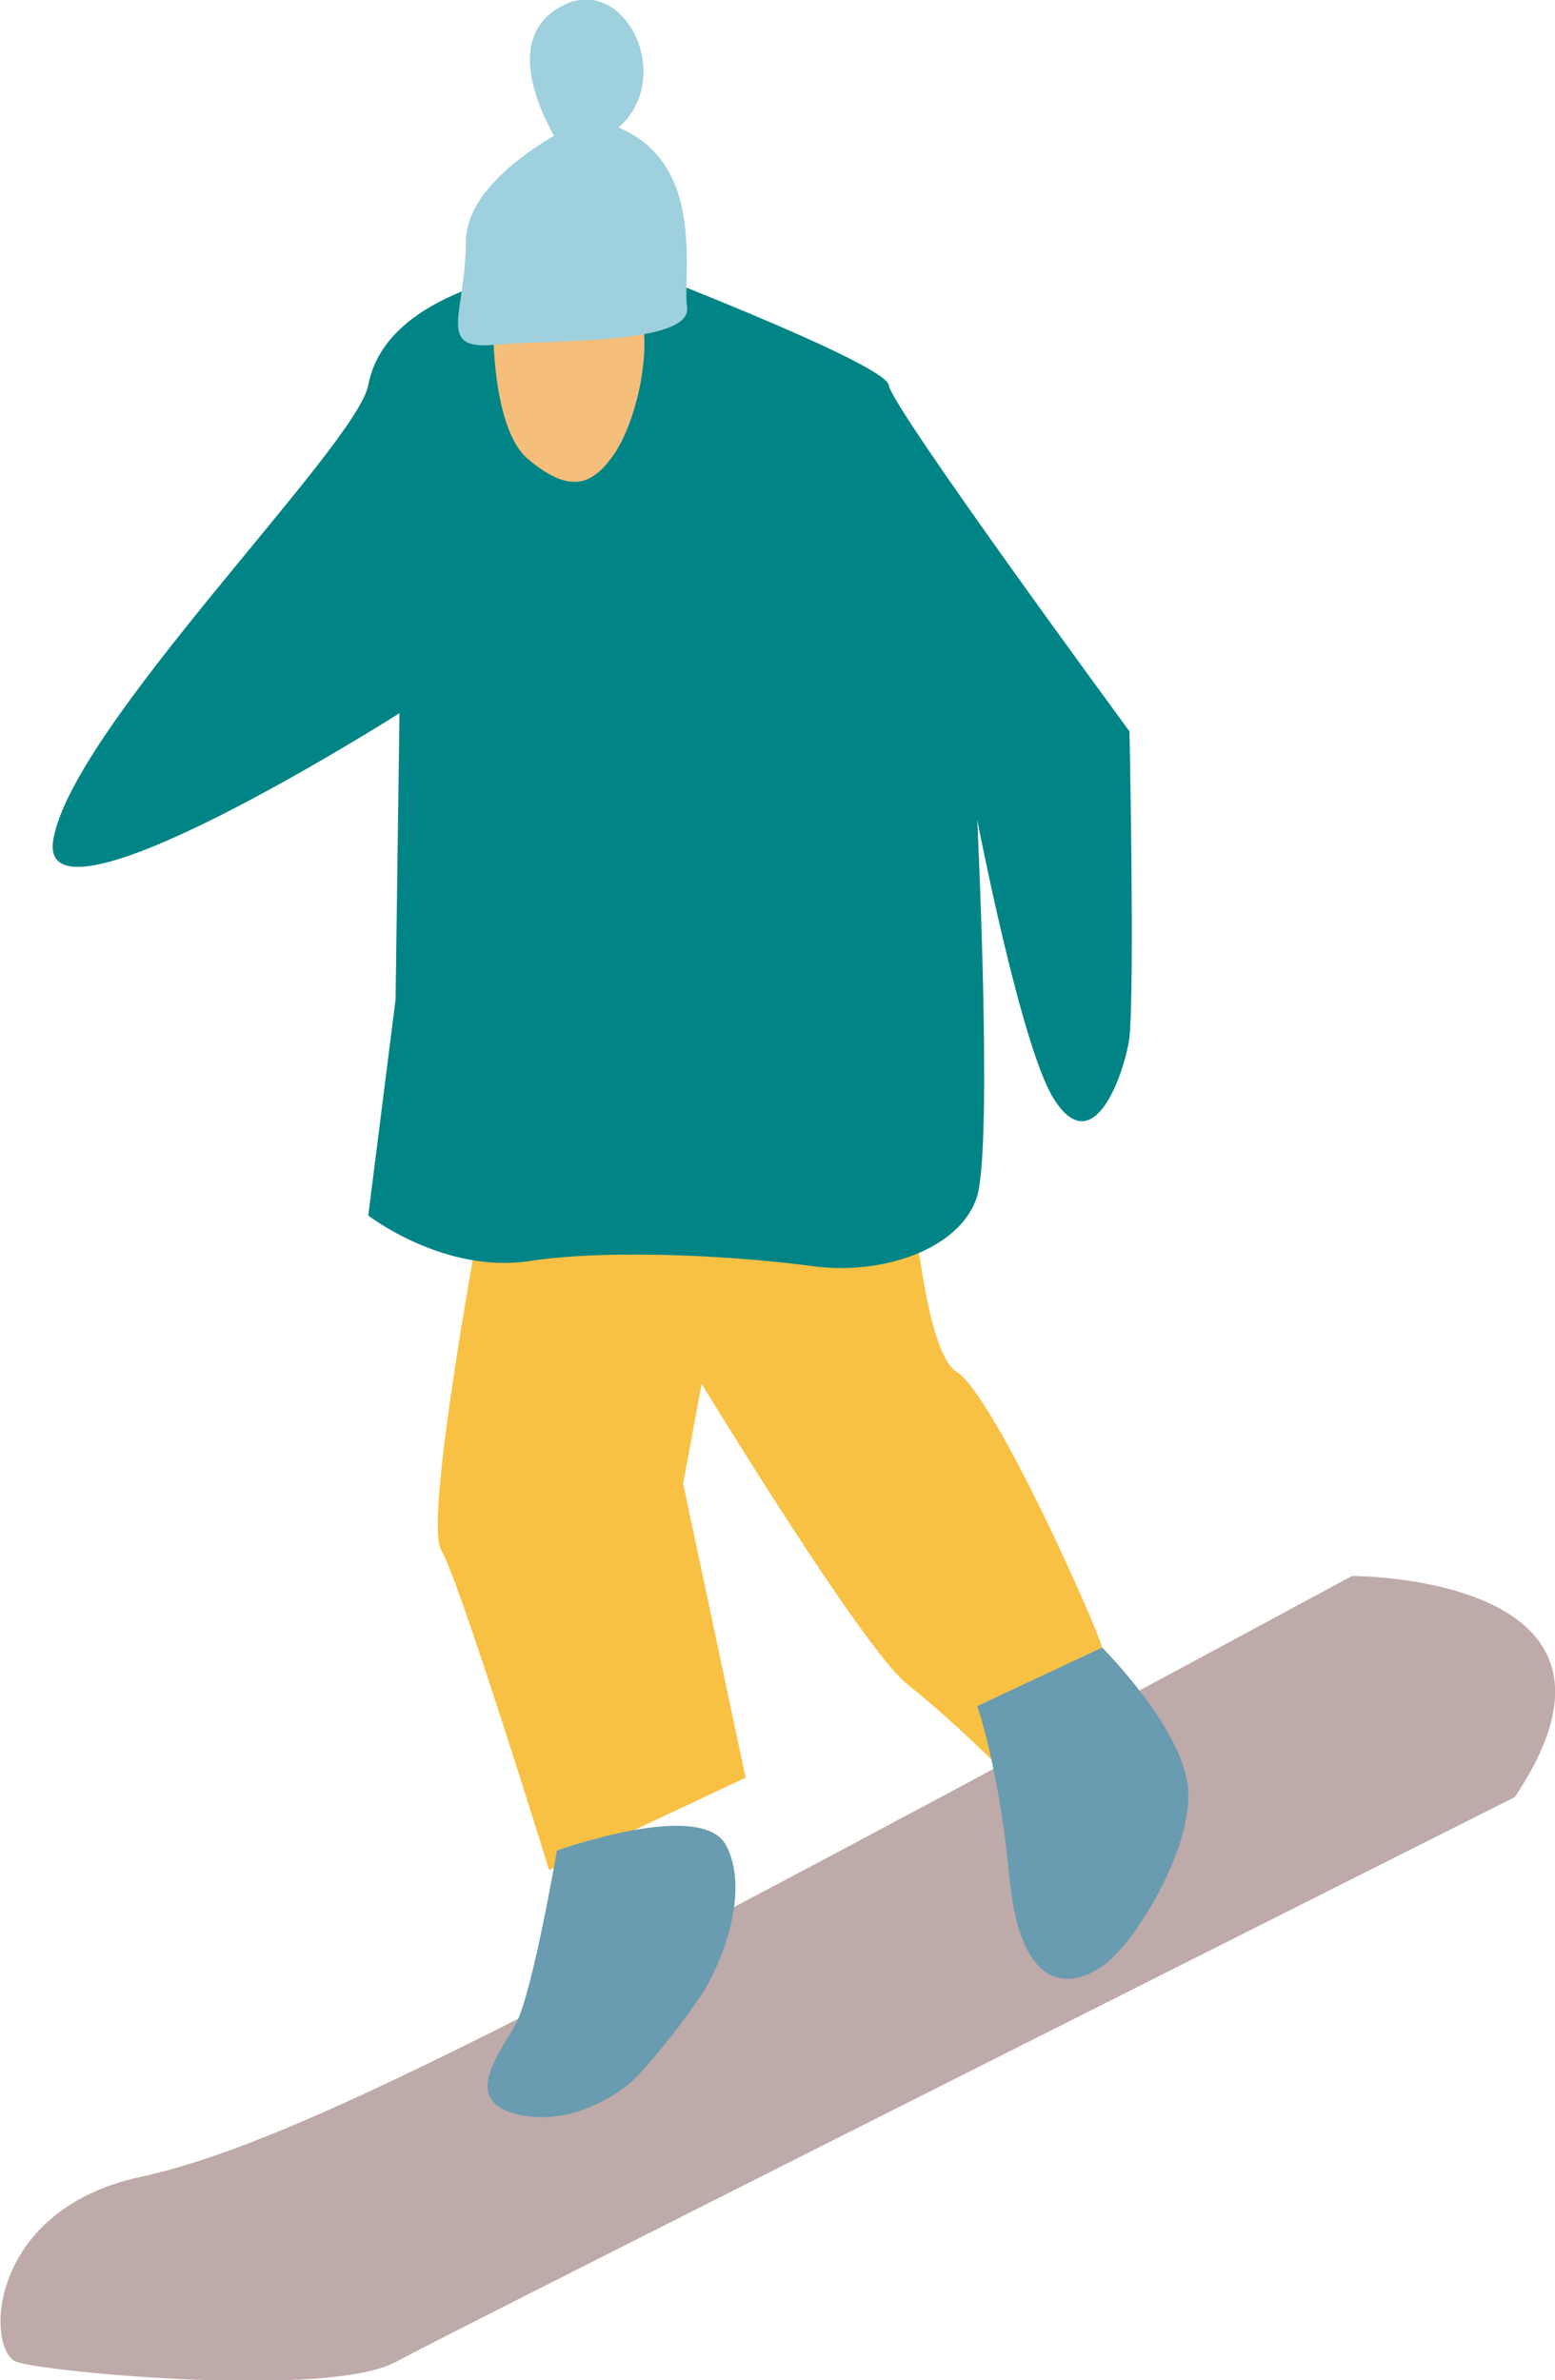 <?xml version="1.0" encoding="utf-8"?>
<!-- Generator: Adobe Illustrator 26.0.1, SVG Export Plug-In . SVG Version: 6.00 Build 0)  -->
<svg version="1.1" id="レイヤー_1" xmlns="http://www.w3.org/2000/svg" xmlns:xlink="http://www.w3.org/1999/xlink" x="0px"
	 y="0px" width="119.5px" height="182.9px" viewBox="0 0 119.5 182.9" style="enable-background:new 0 0 119.5 182.9;"
	 xml:space="preserve">
<style type="text/css">
	.st0{fill:#FFFFFF;}
	.st1{fill:#3170C3;}
	.st2{fill:#007591;}
	.st3{fill:#F2FF00;}
	.st4{fill:none;stroke:#3170C3;stroke-width:4.75;stroke-linejoin:round;stroke-miterlimit:10;}
	.st5{fill:#FFFFFF;stroke:#3170C3;stroke-width:4.75;stroke-linejoin:round;stroke-miterlimit:10;}
	.st6{fill:none;stroke:#3170C3;stroke-width:6.333;stroke-linecap:round;stroke-miterlimit:10;}
	.st7{fill:none;stroke:#3170C3;stroke-width:3.816;stroke-linecap:round;stroke-linejoin:round;stroke-miterlimit:10;}
	.st8{fill:none;stroke:#3170C3;stroke-miterlimit:10;}
	.st9{fill:#FFD108;}
	.st10{fill:#80CFE3;}
	.st11{fill:#5C7F2A;}
	.st12{fill:#374C19;}
	.st13{fill:#727171;}
	.st14{fill:#C8E5E5;}
	.st15{fill:#7FB4B8;}
	.st16{fill:none;}
	.st17{fill:#ECF2F2;}
	.st18{fill:#818C53;}
	.st19{fill:#F2F2F2;}
	.st20{fill:#74814A;}
	.st21{fill:#412A0D;}
	.st22{fill:#1A1A1A;}
	.st23{fill:#09526E;}
	.st24{fill:#01A3BD;}
	.st25{fill:#F5BE7A;}
	.st26{fill:#231815;}
	.st27{fill:#319ABB;}
	.st28{fill:#808080;}
	.st29{fill:#3E3A39;}
	.st30{fill:#FCC0AE;}
	.st31{fill:#FF0012;}
	.st32{fill:#073B66;}
	.st33{fill:#9BC11D;}
	.st34{fill:#F18700;}
	.st35{fill:#D81829;}
	.st36{fill:#4396C0;}
	.st37{fill:#888888;}
	.st38{fill:#F0FFFF;}
	.st39{fill:#7F4F21;}
	.st40{fill:#699BB1;}
	.st41{fill:#F7B52D;}
	.st42{fill:#E95514;}
	.st43{fill:#DCE9ED;}
	.st44{fill:#DDEEEF;}
	.st45{fill:#F29700;}
	.st46{fill:none;stroke:#000000;stroke-width:1.857;stroke-miterlimit:10;}
	.st47{fill:none;stroke:#000000;stroke-width:1.135;stroke-miterlimit:10;}
	.st48{fill:#78526E;}
	.st49{fill:#8ECCFF;}
	.st50{fill:#DA94DE;}
	.st51{fill:#FB6D34;}
	.st52{fill:#9ED0DE;}
	.st53{fill:#595757;}
	.st54{fill:#BEAAA9;}
	.st55{fill:#F9C144;}
	.st56{fill:#008486;}
	.st57{fill:#E8C98B;}
	.st58{fill:#B4B4B5;}
	.st59{fill-rule:evenodd;clip-rule:evenodd;fill:#E31E20;}
	.st60{fill-rule:evenodd;clip-rule:evenodd;fill:#FFFFFF;}
</style>
<g>
	<path class="st54" d="M116.4,138.1c0,0-80.8,40.6-86,43.4c-5.2,2.8-26.7,0.8-29.1,0c-2.4-0.8-2.4-11.6,9.4-14.2
		c11.8-2.6,28.7-11.4,93.2-46.2C103.8,121.1,127.9,121,116.4,138.1z"/>
	<path class="st55" d="M37.2,92c0,0-4.7,24.8-3.3,27.1c1.4,2.3,8.3,24.6,8.3,24.6l15.1-7.1L52.5,114l3.5-18.9L37.2,92z"/>
	<path class="st55" d="M69.7,86.8c0,0-16.9-0.8-15.7,2.5c1.2,3.3-0.1,17-0.1,17s12.4,20.4,15.8,23.1c3.3,2.6,7.1,6.4,7.1,6.4
		s8.3-7.6,7.9-9.2c-0.4-1.6-8.3-19.4-11.2-21.2S69.7,86.8,69.7,86.8z"/>
	<path class="st40" d="M42.8,142.2c0,0,11.1-4,13-0.4c1.9,3.6-0.4,9.2-1.9,11.5c-1.5,2.2-3.3,4.5-4.9,6.2c-1.6,1.7-5.6,4-9.5,2.9
		s-1.2-4.5,0.1-6.8C40.9,153.3,42.8,142.2,42.8,142.2z"/>
	<path class="st40" d="M84.7,126.6c0,0,6.2,6.2,6.6,10.8c0.4,4.6-4.1,12-6.6,13.7c-2.5,1.7-6.2,2-7.1-6.6
		c-0.8-8.6-2.5-13.4-2.5-13.4L84.7,126.6z"/>
	<path class="st56" d="M47.4,20c0,0-17.4,0.5-19.1,9.6C27.4,34.3,5.6,55.8,4.1,64.5c-1.4,8.1,26.6-9.7,26.6-9.7l-0.3,22l-2.1,16.6
		c0,0,5.8,4.5,12.4,3.5c6.6-1,16.7-0.3,21.8,0.4s11.3-1.2,12.6-5.4c1.2-4.3,0-28.9,0-28.9s3.3,17.1,5.8,21.3
		c3.2,5.3,5.6-2.2,5.9-4.6c0.4-4.2,0-23.5,0-23.5S68.5,31.3,68.3,29.6C68.1,27.9,47.4,20,47.4,20z"/>
	<path class="st25" d="M37.9,24.1c0,0-0.3,8.7,2.7,11.2s4.7,2.1,6.3,0c1.7-2.1,3.2-7.5,2.4-11.2S37.9,24.1,37.9,24.1z"/>
	<path class="st52" d="M43.3,11.6c0,0-5.8-8.3,0-11.2S53.6,10,43.3,11.6z"/>
	<path class="st52" d="M45.1,9.1c0,0-9.3,4.1-9.3,9.5s-2.3,8.3,2.1,7.9c4.5-0.4,15.3,0,14.9-2.9C52.4,20.8,54.7,10.8,45.1,9.1z"/>
</g>
</svg>
